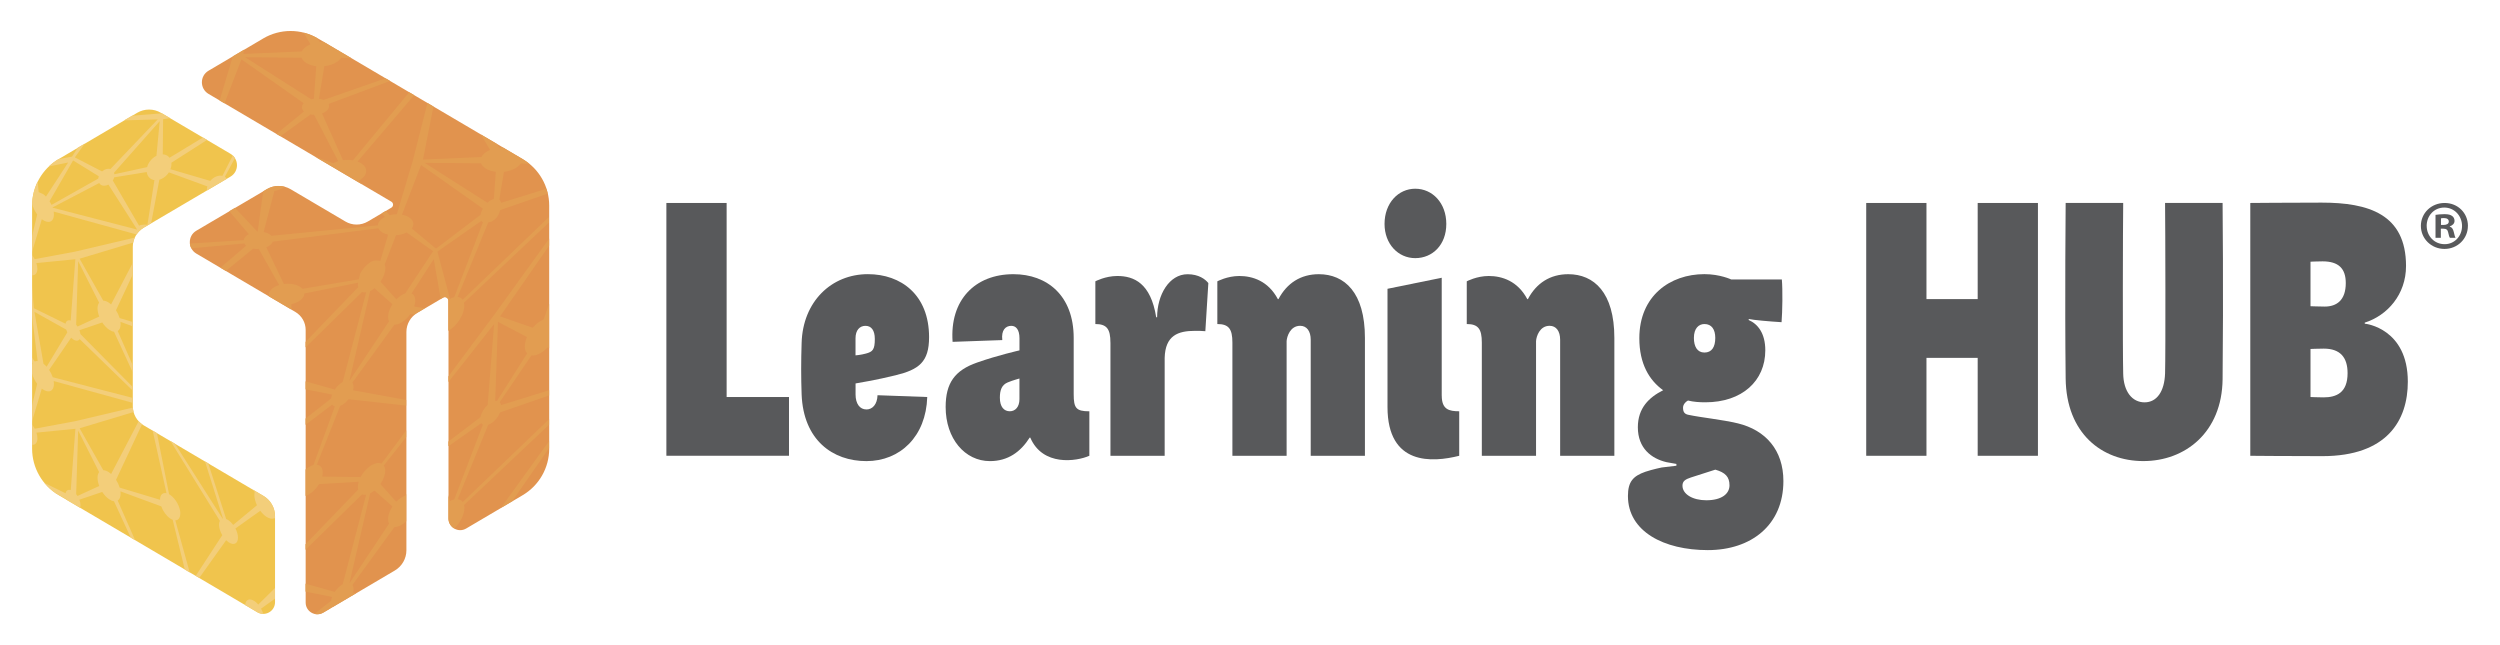 <?xml version="1.0" encoding="UTF-8"?><svg id="a" xmlns="http://www.w3.org/2000/svg" viewBox="0 0 708.72 182.91"><path d="M74.61,10.91c-4.25,2.5-9.8,5.78-15.5,9.14-2.5,1.47-2.5,5.09,0,6.57l51.83,30.55c.65.38.65,1.32,0,1.7l-6.66,3.92c-1.97,1.16-4.41,1.16-6.37,0l-15.52-9.15c-2.08-1.23-4.67-1.23-6.75,0l-19.98,11.76c-2.47,1.45-2.47,5.03,0,6.49l28.08,16.55c1.8,1.06,2.91,3,2.91,5.09v77.29c0,2.57,2.79,4.16,5,2.86l20.28-11.95c2.03-1.2,3.28-3.38,3.28-5.73v-61.9c0-2.23,1.18-4.28,3.1-5.41l7.34-4.32c.66-.39,1.49.09,1.49.85v61.75c0,2.57,2.79,4.16,5,2.86l16.01-9.44c4.67-2.75,7.54-7.77,7.54-13.19V58.27c0-5.42-2.87-10.44-7.54-13.19L90.15,10.91c-4.8-2.83-10.75-2.83-15.55,0Z" style="fill:#e1934e; stroke-width:0px;"/><polygon points="145.22 142.07 155.65 127.02 155.65 125.06 142.01 143.96 145.22 142.07" style="fill:#e29d51; stroke-width:0px;"/><path d="M68.47,16.83l17.63,12.43h0c-.7.75-.68,1.66.08,2.34l-7.82,6.36,1.14.67,8.53-6.2c.33.06.68.1,1.02.1l6.83,13.17c-.51.15-1,.34-1.45.58l.04-.03-5.15-1.83,13.31,7.85-.94-1.05-.07.02c.13-.06.25-.13.37-.2,2.32-1.38,2.45-3.54.28-4.81-.28-.17-.59-.31-.91-.43l16.05-18.82-1.41-.83-15.95,19.31c-.9-.16-1.88-.17-2.82-.05l-5.95-13.25c.28-.1.55-.22.79-.37,1.09-.65,1.44-1.55,1.07-2.32l17.43-6.52-1.28-.75-17.53,6.12c-.41-.16-.86-.27-1.34-.33l1.52-9.22c1.2-.14,2.37-.49,3.32-1.06.66-.39,1.15-.85,1.46-1.33h0s2.92.14,2.92.14l-7.94-4.68c-.36,0-.73.01-1.09.05l-.73-1.11c-1.21-.69-2.5-1.19-3.82-1.52l1.96,3.29c-.29.12-.57.26-.83.42-.79.47-1.33,1.03-1.62,1.61l-16.57.71h0s.24-1.23.24-1.23c-1.04.61-2.13,1.25-3.23,1.91l-3.75,12.53,1.38.81,4.79-12.47ZM85.49,16.36c.22.58.7,1.12,1.44,1.55.77.45,1.72.74,2.73.86l-.67,9.23c-.26.03-.52.08-.77.14l-18.73-11.92,15.99.14Z" style="fill:#e29d51; stroke-width:0px;"/><path d="M131.17,84.97c-.33-.46-.83-.73-1.43-.79l8.66-21.12c.24-.08.8-.14,1.05-.29,1.14-.68,1.93-1.5,2.31-3.21l13.51-4.67c-.11-.46-.23-.92-.38-1.37l-12.84,3.98c-.07-.35-.21-.63-.41-.83l-.1-.05,1.31-7.91c1.2-.14,2.37-.49,3.32-1.06.66-.39,1.15-.85,1.46-1.33h0s2.42.12,2.42.12c-.6-.5-1.25-.95-1.93-1.36l-5.6-3.3c-.33,0-.67.01-1,.05l-.69-1.04-4.49-2.65,2.6,4.35c-.29.12-.57.26-.83.42-.79.47-1.33,1.03-1.62,1.61l-16.57.71h0s2.95-15.03,2.95-15.03l-1.69-1-4.15,16.37-4.53,15.17c-.69,0-1.39.09-2.05.26l-1.08-1.21-1.23.72.98.97c-.14.07-.27.14-.4.22-1.03.61-1.57,1.4-1.6,2.18h0s-30.16,2.97-30.16,2.97c-.17-.19-.39-.37-.67-.53-.45-.26-.98-.45-1.55-.55l3.04-11.64c.89-.15,1.73-.43,2.44-.85.18-.11.33-.22.48-.34-1.69-.45-3.53-.22-5.08.69l-1,.59-1.57,11.46s-.05,0-.08,0l-6.35-6.76-1.62.95,5.53,6.51s-.09.05-.13.07c-.78.46-1.22,1.05-1.31,1.63l-15.27.97c.05.47.19.93.42,1.35l15.01-1.39c.12.23.3.45.54.65l-7.3,6.23,1.54.91,7.73-6.31h0c.51.09,1.06.12,1.6.08l5.77,10.22c-.48.15-.94.35-1.34.59-1.22.73-1.75,1.7-1.57,2.61l6.38,3.76v-1.53c.74-.16,1.46-.42,2.07-.78,1.05-.63,1.59-1.44,1.6-2.23l15.24-3.07c-.02.19-.05.38-.05.56,0,.27.03.51.08.73l-14.93,15.5v1.57l16.03-15.72c.34.13.73.16,1.17.09l-6.65,25.41s-.09.05-.13.08c-.82.49-1.56,1.24-2.13,2.08l-8.29-2.34v2.26l7.54,1.51c-.14.37-.24.74-.29,1.1l-7.25,5.69v1.78l7.55-5.74h0c.19.27.45.45.76.54l-6.06,16.59c-.39.1-.8.27-1.23.53-.36.21-.7.47-1.03.76v7.47c.33-.1.67-.26,1.03-.47,1.11-.66,2.11-1.72,2.82-2.89l11.24-.65c-.15.51-.24,1.01-.24,1.49,0,.27.03.51.08.73l-14.93,15.5v1.57l16.03-15.72c.34.13.73.16,1.17.09l-6.65,25.41s-.09.05-.13.07c-.82.49-1.56,1.24-2.13,2.08l-8.29-2.34v2.25l7.54,1.51c-.14.37-.24.74-.29,1.1l-4.72,3.71c.79.2,1.67.11,2.47-.36l1.88-1.11.66-.5h0s.05.05.07.07l6.76-3.98-.87-.16c.08-.33.12-.65.12-.96,0-.5-.12-.91-.32-1.21l11.92-16.42c.59.01,1.29-.19,2.03-.63.46-.27.89-.61,1.3-1v-7.68l-.31.46c-.32.1-.65.26-.99.46-.54.32-1.06.74-1.53,1.22l-4.5-5.01c.84-1.21,1.38-2.58,1.38-3.76,0-.62-.15-1.12-.41-1.48l6.35-8.04v-1.9l-6.99,9.4c-.71-.34-1.72-.22-2.84.45-1.26.75-2.37,2.01-3.08,3.35l-10.89-.13c.1-.4.15-.79.15-1.17,0-1.33-.67-2.1-1.68-2.2l6.62-16.66c.19-.08.38-.17.58-.29.66-.39,1.28-.96,1.79-1.61l16.34,1.8v-1.59l-15.05-2.75c.08-.33.12-.65.12-.96,0-.5-.12-.91-.32-1.21l11.92-16.42c.59.01,1.29-.19,2.03-.63.95-.56,1.82-1.42,2.49-2.39l1.21.11c.22-.17.45-.33.69-.47l2.15-1.26-2.96-.51c.19-.57.3-1.14.3-1.66,0-1.03-.4-1.73-1.06-2.03l6.3-9.77,1.97,11.3.64-.38c.66-.39,1.49.09,1.49.85v8.6s.08-.04.13-.07c2.44-1.45,4.42-4.6,4.42-7.04,0-.32-.03-.6-.1-.86l24.11-22.76v-1.57l-24.48,23.49ZM105.35,139.63c.28-.16.55-.36.81-.57l5.1,4.51c-.77,1.17-1.25,2.47-1.25,3.6,0,.51.1.94.28,1.28l-11.16,16.79s-.03,0-.05-.01l5.86-25.39c.14-.07.27-.12.42-.21ZM136.38,46.3c.22.58.7,1.12,1.45,1.55.77.45,1.72.74,2.73.86l-.56,7.69c-1.14.33-1.75,1.03-1.75,1.03-.02.02-.04.04-.06.06l-17.81-11.33,15.99.14ZM102.09,77.57l-.36,1.61-15.99,2.7c-.21-.23-.48-.45-.81-.65-1.18-.69-2.85-.93-4.44-.71l-5-10.4c.21-.09.41-.19.59-.3.63-.38,1.04-.83,1.22-1.31l29.98-3.8c.21.45.6.87,1.18,1.21.46.27.99.47,1.57.6l-2.21,7.46c-.67-.16-1.71-.31-2.66.25-1.26.75-2.37,2.01-3.08,3.35ZM110.28,91.11l-11.16,16.79s-.03,0-.05-.01l5.86-25.39c.14-.07.27-.12.42-.21.28-.16.55-.36.81-.57l5.1,4.51c-.77,1.17-1.25,2.47-1.25,3.6,0,.51.1.94.28,1.28ZM122.66,71.4l-7.78,11.78c-.32.1-.65.26-.99.46-.54.32-1.06.74-1.53,1.22l-4.5-5.01c.84-1.21,1.38-2.58,1.38-3.76,0-.42-.07-.78-.2-1.09l3.23-8.33c1.09-.06,2.17-.33,3.07-.81l-.05.04,7.54,5.33c-.05.04-.11.09-.16.13v.02ZM123.78,70.32c-.05.06-.11.11-.16.17l-6.9-5.72c.84-1.11.56-2.4-.88-3.25-.54-.32-1.19-.54-1.89-.67l5.41-14.08,17.53,12.37c-.33.58-.57,1.19-.67,1.77l-12.44,9.45v-.04ZM128.78,84.24c-.4.09-.83.25-1.27.48l.05-.04-3.55-13.36,12.45-8.71c.12.18.27.32.45.41l-8.12,21.22Z" style="fill:#e29d51; stroke-width:0px;"/><path d="M127.1,106.72v1.6l12.98-16.45-1.83,22.91c-1.03.93-1.82,2.27-2.03,3.47l-9.12,6.93v1.32l9.35-6.54c.12.18.27.32.45.41l-8.12,21.22c-.4.09-.83.25-1.27.48l.05-.04-.45-1.7v6.61c0,1.29.71,2.34,1.69,2.89,1.66-1.62,2.85-3.92,2.85-5.81,0-.32-.03-.6-.1-.86l24.11-22.76v-1.57l-24.48,23.49c-.33-.46-.83-.73-1.43-.79l8.66-21.12c.24-.08.48-.19.74-.34,1.14-.68,2.13-1.92,2.62-3.16l13.9-4.81v-1.48l-13.6,4.22c-.07-.35-.21-.63-.41-.83l8.98-13.24c.75.1,1.68-.12,2.68-.72.69-.41,1.35-.96,1.94-1.59h0s.41.28.41.28v-12.57l-1.55,4.38c-.26.11-.53.24-.8.4-.83.49-1.61,1.18-2.28,1.96l-9.28-3.22h0s13.91-20.05,13.91-20.05v-1.96l-15.72,21.78-12.83,17.23ZM141.16,91.23l8.23,4.32c-.4.91-.62,1.83-.62,2.67s.24,1.53.67,1.97l-8.54,13.46c-.16-.02-.34-.02-.52,0l.79-22.43Z" style="fill:#e29d51; stroke-width:0px;"/><path d="M37.65,115.16v-45.21c0-2.23,1.18-4.28,3.1-5.41l24.58-14.46c2.47-1.45,2.47-5.03,0-6.49l-19.7-11.61c-2.08-1.23-4.67-1.23-6.75,0-7.78,4.59-16.32,9.62-22.25,13.12-4.67,2.75-7.53,7.77-7.53,13.19v68.89c0,5.42,2.87,10.44,7.54,13.19l56.33,33.2c2.21,1.3,5-.29,5-2.86v-24.39c0-2.36-1.25-4.54-3.28-5.73l-33.95-20.01c-1.92-1.13-3.09-3.19-3.09-5.41Z" style="fill:#f0c44d; stroke-width:0px;"/><path d="M72.17,170.43c-1.42-.97-2.58-.47-2.67,1.09l3.46,2.04c.54.32,1.11.46,1.67.46-.15-.5-.35-1-.62-1.48l3.95-2.82v-3.03l-4.75,4.69c-.32-.38-.68-.71-1.05-.96Z" style="fill:#f3ce7a; stroke-width:0px;"/><path d="M74.69,140.58l-3.02-1.78.54.64h0c-.07.26-.1.55-.1.88,0,.91.28,1.94.73,2.91l-6.73,5.58c-.39-.53-.85-.99-1.33-1.32-.23-.16-.46-.28-.67-.36l-5.07-15.78-.93-.55,5.1,16.2h0s-.08.01-.11.02l-13.51-21.25-1.27-.75,14,22.63c-.15.29-.23.66-.23,1.1,0,.94.36,2.02.92,2.97l-7.52,11.52,1,.59,7.62-10.69c.21.21.44.4.67.56,1.48,1.01,2.68.44,2.68-1.28,0-.82-.27-1.75-.72-2.61l7.04-5.01c.48.65,1.04,1.22,1.64,1.63.94.64,1.79.77,2.4.45l.14.18v-.75c0-2.36-1.25-4.54-3.28-5.73Z" style="fill:#f3ce7a; stroke-width:0px;"/><path d="M11.83,62.12c.09.07.18.14.27.2,1.76,1.2,3.19.52,3.19-1.52,0-.26-.02-.54-.07-.82l23.5,6.49c.52-.77,1.2-1.44,2.03-1.93l2.09-1.23,2.33-12.35c.83-.24,1.66-.77,2.32-1.56.15-.17.28-.35.39-.54h0s10.9,3.98,10.9,3.98c-.12.4-.14.79-.12,1.16l5.67-3.34c-.1-.13-.21-.25-.34-.36-.08-.07-.16-.12-.25-.18l2.86-5.3c-.17-.27-.37-.51-.61-.74l-2.93,5.77c-1.11-.25-2.49.28-3.45,1.43h0s-11.3-3.31-11.3-3.31h0c.24-.62.34-1.26.28-1.84l10.11-6.46-1.17-.69-9.47,5.74c-.11-.14-.24-.28-.38-.4-.44-.36-.97-.54-1.54-.57l.1-9.96h0s2.01-.29,2.01-.29l-2.34-1.38-8.49.69c-.74.44-1.49.88-2.24,1.32l9.53-.28-13.42,14.08c-.73-.23-1.64.02-2.36.67l-7.71-3.98,2.8-3.91c-.67.39-1.32.78-1.97,1.16l-1.64,2.53-3.85.71c-1,.59-1.91,1.29-2.73,2.08l5.49-1.12-6.29,9.66c-.24-.25-.48-.48-.74-.67l-1.33-.6-.28-3c-.97,1.96-1.52,4.13-1.58,6.38.27,1.02.78,2.07,1.44,2.95l-1.46,6.22v4.44l2.77-9.29-.04-.04ZM45.28,34.34l-.93,9.83c-.59.29-1.16.72-1.64,1.3-.5.59-.83,1.25-1,1.9l-9.28,2.03c-.02-.15-.05-.3-.1-.44l12.95-14.62ZM32.37,50.27l9.23-1.5c.08.7.38,1.32.91,1.75.36.3.8.48,1.27.54h0l-1.98,12.65c-.81-.1-1.52.04-1.83.06-.23.01-.4.11-.54.22l-7.45-12.82c.18-.29.32-.6.4-.9ZM28.45,52.29c.6.49,1.49.47,2.29.04l8.14,12.75-23.93-6.19s-.03-.06-.04-.1l13.21-6.9c.09.14.2.28.33.39ZM20.72,45.48l7.29,4.49c-.08.22-.13.44-.15.66l-13.25,7.45c-.16-.35-.35-.7-.56-1.03l6.67-11.57Z" style="fill:#f3ce7a; stroke-width:0px;"/><path d="M11.83,110.16c.09.07.18.14.27.2,1.76,1.2,3.19.52,3.19-1.52,0-.26-.02-.54-.07-.82l22.43,6.19v-1.4l-22.7-5.87c-.24-.72-.6-1.44-1.03-2.08l6.25-9.12c.17.17.35.32.53.45.83.56,1.53.5,1.89-.05l15.06,14.62v-1.03l-14.85-15.02c-.05-.36-.15-.73-.29-1.1l6.48-2.2c.54.83,1.21,1.56,1.93,2.05.5.34.98.54,1.4.59h0l5.32,11.53v-2.02l-4.27-9.71c.51-.32.82-.99.82-1.96,0-.21-.02-.43-.05-.66l3.49,1.28v-1.23l-3.72-1.12h0c-.23-.75-.58-1.51-1.03-2.21l4.75-10.14v-3.28l-6.14,11.77c-.19-.17-.38-.32-.58-.46-.6-.41-1.16-.6-1.64-.61l-6.7-11.89,15.19-4.58c.09-.49.24-.96.44-1.41l-16.94,3.99-11.43,2.13c-.21-.41-.47-.8-.75-1.16v5.73c.89.07,1.51-.59,1.51-1.84,0-.51-.1-1.07-.29-1.62l11.06-1.09-1.32,17.38c-.75-.24-1.32.1-1.47.9l-8.98-4.4-.52-6.35v8.51l1.6,12.83h0c-.31-.03-.6,0-.85.12l-.75-1.18v1.5l.16.23c-.07.11-.11.25-.16.38v2.4c.26,1.04.78,2.11,1.46,3.01l-1.46,6.22v4.44l2.77-9.29-.04-.04ZM22.16,74.04l5.94,11.77c-.29.37-.45.91-.45,1.62s.18,1.53.48,2.31l-6.16,2.83c-.12-.18-.24-.35-.38-.52l.57-18.01ZM9.77,88.41l8.99,5.03c.08.26.19.53.32.79l-5.86,9.73c-.29-.32-.6-.61-.92-.85l.03.02-2.56-14.71Z" style="fill:#f3ce7a; stroke-width:0px;"/><path d="M51.13,145.6c0-1.84-1.29-4.22-2.88-5.3-.11-.07-.22-.14-.32-.2h0l-3.44-17.32-1.21-.71,3.92,17.75c-1.07-.25-1.83.45-1.83,1.86l-11.44-3.45h0c-.23-.75-.58-1.51-1.03-2.21l7.38-15.76c-.35-.25-.68-.54-.97-.85l-7.81,14.96c-.19-.17-.38-.32-.58-.46-.6-.41-1.16-.6-1.64-.61l-6.7-11.89,15.29-4.61c-.11-.41-.17-.83-.19-1.26l-16.4,3.87-11.43,2.13c-.21-.41-.47-.8-.75-1.16v5.73c.89.07,1.51-.59,1.51-1.84,0-.51-.1-1.07-.29-1.62l11.06-1.09-1.32,17.38c-.75-.24-1.32.1-1.47.9l-6.01-2.95c.91,1.11,1.98,2.1,3.19,2.93l2.98,1.67c.02.06.05.11.07.17l3.88,2.29c.08-.21.13-.45.13-.74,0-.49-.12-1.02-.33-1.55l6.48-2.2c.54.83,1.21,1.56,1.93,2.05.5.34.98.54,1.4.59h0l4.76,10.32,1.24.73-4.94-11.24c.51-.32.82-.99.82-1.96,0-.21-.02-.43-.05-.66l11.58,4.26c.49,1.36,1.43,2.69,2.51,3.43.25.17.5.3.73.39l3.43,14.09,1.4.83-4.09-14.77c.84-.01,1.4-.69,1.4-1.91ZM21.97,140.6c-.12-.18-.24-.35-.38-.52l.57-18.01,5.94,11.77c-.29.37-.45.91-.45,1.62s.18,1.53.48,2.31l-6.16,2.83Z" style="fill:#f3ce7a; stroke-width:0px;"/><path d="M188.91,57.54h17.08v55.01h17.68v16.65h-34.76V57.54Z" style="fill:#58595b; stroke-width:0px;"/><path d="M245.61,116.08c1.71,0,3.07-1.41,3.16-4.04l14.09.51c-.34,11.2-7.69,18.17-17.25,18.17s-17.85-5.96-18.36-18.88c-.17-4.95-.17-9.39,0-14.64.34-11.71,8.45-19.48,18.79-19.48,9.39,0,17.34,5.85,17.34,17.86,0,7.07-2.9,9.19-9.48,10.8-5.21,1.31-11.36,2.32-11.36,2.32v3.13c0,2.62,1.2,4.24,3.07,4.24ZM242.54,100.74s1.45-.1,2.9-.5c1.96-.51,2.56-1.11,2.56-4.14,0-2.52-1.03-3.73-2.65-3.73s-2.82,1.21-2.82,3.53v4.85Z" style="fill:#58595b; stroke-width:0px;"/><path d="M308.81,129.21c-3.67,1.62-13.24,3.03-16.74-5.15h-.17c-2.56,4.04-6.15,6.66-11.27,6.66-7.09,0-12.55-6.36-12.55-15.34,0-6.76,2.56-10.4,8.97-12.62,5.72-2.02,11.96-3.43,11.96-3.43v-3.43c0-2.52-1.03-3.53-2.31-3.53-1.62,0-2.9,1.21-2.56,4.04l-14.09.5c-.85-11.81,6.32-19.18,17.25-19.18,9.56,0,17.08,6.06,17.08,18.07v15.95c0,3.94.68,4.85,4.44,4.85v12.62ZM283.45,112.75c0,2.62,1.2,3.84,2.82,3.84,1.54,0,2.73-1.21,2.73-3.43v-5.86s-1.88.51-3.33,1.11c-1.71.71-2.22,2.22-2.22,4.34Z" style="fill:#58595b; stroke-width:0px;"/><path d="M314.79,97.11c0-3.84-1.02-5.25-4.27-5.25v-12.11s2.82-1.51,6.23-1.51c4.7,0,9.48,2.02,11.02,11.71h.26c0-6.36,3.42-12.21,8.63-12.21,3.16,0,5.04,1.41,5.89,2.52l-.85,13.63c-1.03-.1-1.96-.1-2.9-.1-4.87,0-8.46,1.31-8.63,7.67v27.76h-15.37v-32.1Z" style="fill:#58595b; stroke-width:0px;"/><path d="M364.74,96.71v32.5h-15.37v-32.1c0-3.84-1.02-5.25-4.27-5.25v-12.11s2.82-1.51,6.23-1.51c3.76,0,8.2,1.41,10.93,6.56h.17c2.39-4.54,6.32-7.07,11.44-7.07,7.26,0,13.07,5.15,13.07,18.07v33.41h-15.37v-32.91c0-2.42-1.11-3.94-2.99-3.94-2.82,0-3.76,3.03-3.84,4.34Z" style="fill:#58595b; stroke-width:0px;"/><path d="M401.21,53.5c4.87,0,8.8,4.04,8.8,9.99s-3.93,9.69-8.8,9.69-8.71-4.04-8.71-9.69c0-5.96,3.93-9.99,8.71-9.99ZM408.72,112.15c0,3.94,2.05,4.44,4.95,4.44v12.62c-7.6,1.92-20.33,2.83-20.33-13.83v-33.51l15.37-3.13v33.41Z" style="fill:#58595b; stroke-width:0px;"/><path d="M435.45,96.71v32.5h-15.37v-32.1c0-3.84-1.02-5.25-4.27-5.25v-12.11s2.82-1.51,6.23-1.51c3.76,0,8.2,1.41,10.93,6.56h.17c2.39-4.54,6.32-7.07,11.44-7.07,7.26,0,13.07,5.15,13.07,18.07v33.41h-15.37v-32.91c0-2.42-1.11-3.94-2.99-3.94-2.82,0-3.76,3.03-3.84,4.34Z" style="fill:#58595b; stroke-width:0px;"/><path d="M478.49,113.56c-.77.4-1.37,1.21-1.37,2.02,0,1.31.51,1.82,1.54,2.02,3.84.81,9.31,1.31,14.01,2.42,7.86,1.92,12.9,7.57,12.9,16.35,0,12.42-9.05,19.58-21.44,19.58s-22.63-5.25-22.63-15.34c0-4.04,1.45-5.65,4.95-6.87,2.13-.71,4.61-1.21,4.61-1.21l4.18-.5v-.51l-2.82-.5c-4.27-1.01-8.11-3.94-8.11-9.89,0-5.45,3.16-8.48,7.17-10.5-3.93-2.83-6.75-7.47-6.75-14.74,0-12.01,8.71-18.17,18.45-18.17,4.44,0,7.6,1.51,7.6,1.51h14.35c.26,2.93.17,9.08-.08,12.11-3.33-.2-8.03-.61-9.31-.91v.3c2.56,1.11,4.7,3.73,4.7,8.58,0,8.68-6.58,14.74-17,14.74-1.62,0-3.33-.1-4.95-.51ZM486.27,133.14l-6.92,2.22c-1.54.51-2.39,1.01-2.39,2.32,0,2.42,2.9,4.14,6.75,4.14,4.36,0,6.58-1.82,6.58-4.24s-1.2-3.63-4.01-4.44ZM480.2,95.8c0,2.42.94,4.14,2.99,4.14s3.07-1.52,3.07-4.14c0-2.42-1.03-3.94-3.07-3.94-1.62,0-2.99,1.21-2.99,3.94Z" style="fill:#58595b; stroke-width:0px;"/><path d="M577.73,129.21h-17.08v-27.76h-14.52v27.76h-17.08V57.54h17.08v27.25h14.52v-27.25h17.08v71.67Z" style="fill:#58595b; stroke-width:0px;"/><path d="M630.08,57.54s.26,25.54,0,49.96c-.17,15.14-10.68,23.21-22.46,23.21s-21.86-7.87-22.03-23.42c-.26-22.41,0-49.76,0-49.76h16.31c-.09,6.16-.17,41.99,0,48.35.08,5.15,2.56,8.18,6.06,8.18s5.64-3.13,5.81-8.18c.17-5.86.08-41.69,0-48.35h16.31Z" style="fill:#58595b; stroke-width:0px;"/><path d="M637.93,57.54s11.7-.1,20.24-.1c13.24,0,23.91,3.23,23.91,17.97,0,8.08-5.29,14.03-11.7,16.05v.3c.34,0,12.21,1.41,12.21,16.45,0,10.9-5.81,21.1-24.25,21.1-9.99,0-20.41-.1-20.41-.1V57.54ZM655.01,86.81c.51,0,2.22.1,4.01.1,3.42,0,5.98-1.82,5.98-6.66,0-4.14-2.05-6.16-6.58-6.16-2.05,0-2.9.1-3.42.1v12.62ZM655.01,112.55c.51,0,1.71.1,3.67.1,3.67,0,6.83-1.31,6.83-6.86,0-4.44-2.05-6.96-6.75-6.96-1.96,0-3.42.1-3.76.1v13.63Z" style="fill:#58595b; stroke-width:0px;"/><path d="M699.62,64.04c0,3.64-2.93,6.53-6.64,6.53s-6.69-2.89-6.69-6.53,2.96-6.5,6.73-6.5,6.61,2.85,6.61,6.5ZM687.94,64.04c0,2.88,2.18,5.18,5.06,5.18,2.82.04,4.96-2.3,4.96-5.15s-2.14-5.23-5.04-5.23-4.99,2.34-4.99,5.2ZM691.95,67.41h-1.51v-6.5c.59-.08,1.43-.2,2.49-.2,1.24,0,1.78.2,2.22.52.4.28.68.75.68,1.38,0,.79-.6,1.31-1.35,1.55v.08c.64.2.95.71,1.15,1.58.2.99.36,1.35.47,1.59h-1.58c-.2-.24-.32-.79-.51-1.59-.13-.67-.52-.99-1.35-.99h-.71v2.58ZM691.98,63.77h.72c.82,0,1.5-.28,1.5-.96,0-.59-.43-.99-1.38-.99-.4,0-.68.04-.83.08v1.86Z" style="fill:#58595b; stroke-width:0px;"/></svg>